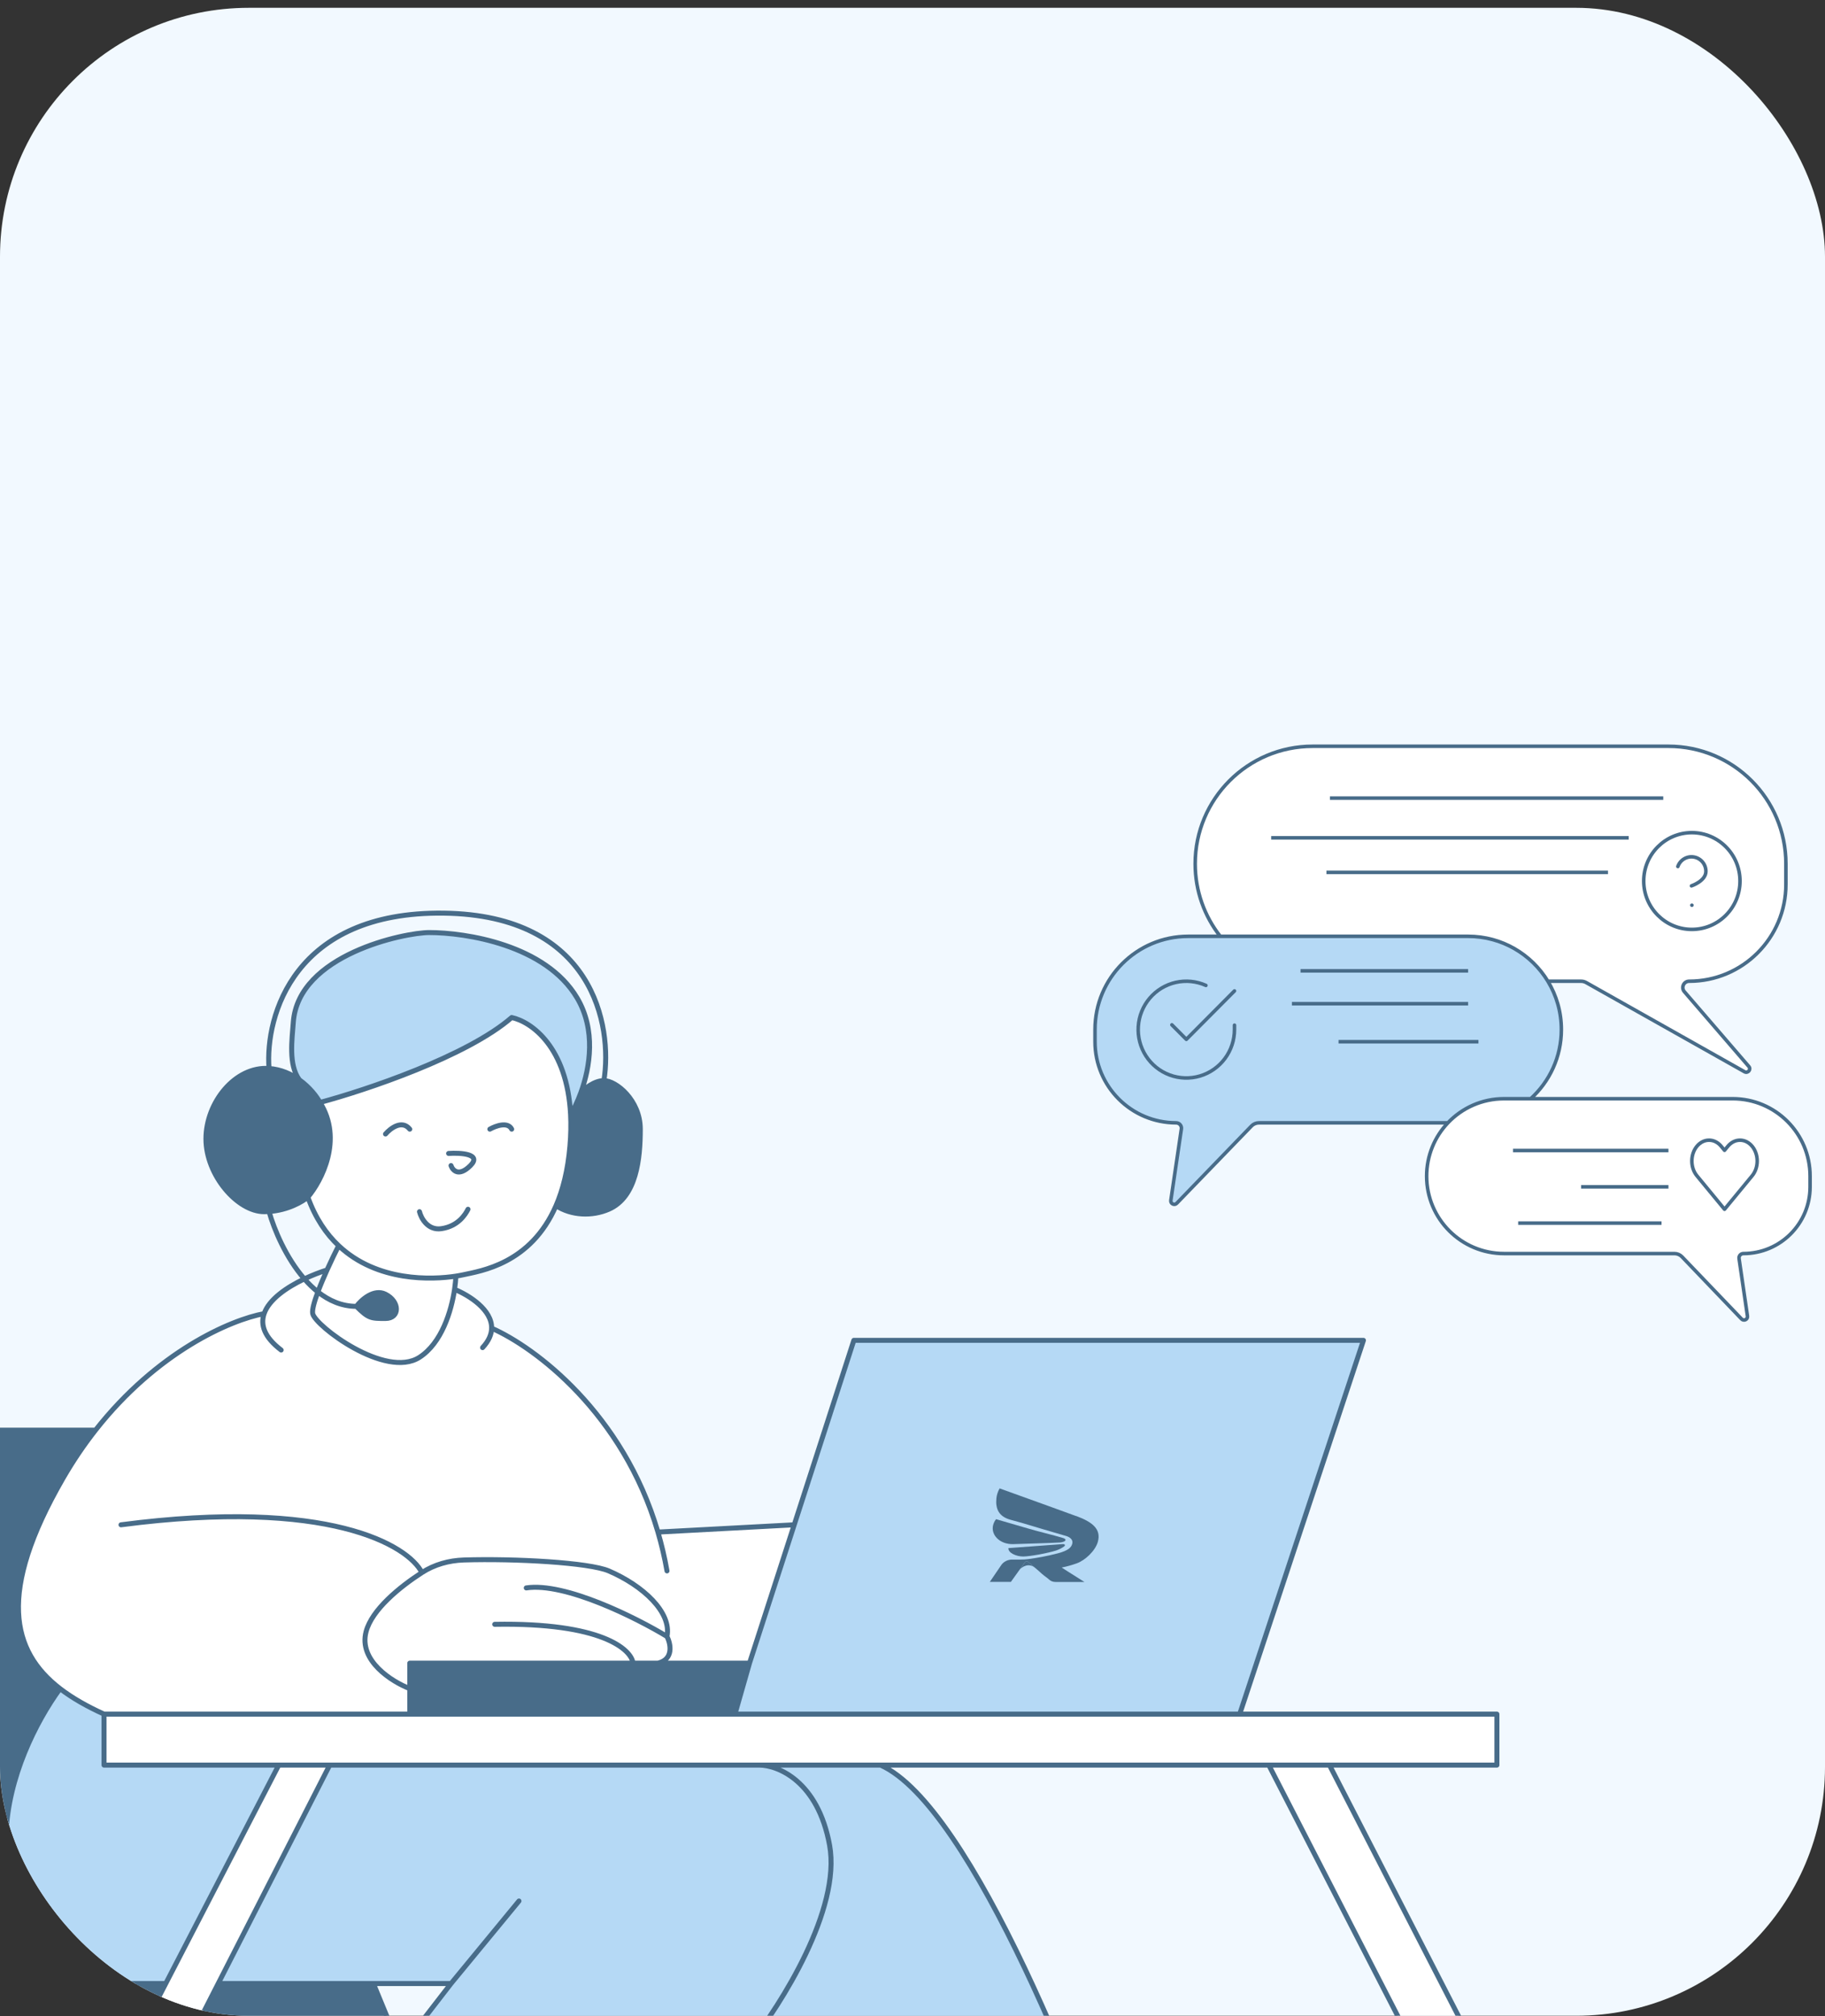 <?xml version="1.0" encoding="UTF-8"?> <svg xmlns="http://www.w3.org/2000/svg" width="220" height="243" viewBox="0 0 220 243" fill="none"><rect x="0" y="0" width="220" height="243" fill="#333333" stroke="none"/><g clip-path="url(#clip0_13_732)"><rect y="0.941" width="220" height="242" rx="30" fill="#F2F9FF"></rect><path d="M61.683 122.631C56.301 127.311 44.034 131.407 38.574 132.869C41.382 137.316 38.769 142.328 37.111 144.278C38.021 146.814 39.322 148.714 40.823 150.129C45.494 154.531 52.108 154.239 54.955 153.801C55.31 153.746 55.606 153.689 55.833 153.639C57.906 153.178 63.972 152.354 67.027 145.308C67.85 143.408 68.455 141.055 68.704 138.135C68.821 136.759 68.842 135.494 68.783 134.332C68.371 126.207 64.072 123.143 61.683 122.631Z" fill="white"></path><path d="M42.962 157.442C41.211 157.442 39.661 156.76 38.32 155.702C37.882 156.877 37.605 157.867 37.696 158.319C37.989 159.782 46.472 166.218 50.567 163.585C53.234 161.87 54.402 158.044 54.797 155.394C54.887 154.788 54.937 154.244 54.955 153.801C52.108 154.239 45.494 154.531 40.823 150.129C40.435 150.891 39.923 151.947 39.424 153.054C39.023 153.945 38.631 154.87 38.32 155.702C39.661 156.76 41.211 157.442 42.962 157.442C43.547 156.662 45.068 155.277 46.472 155.979C48.227 156.857 48.227 158.904 46.472 158.904C44.717 158.904 44.424 158.904 42.962 157.442Z" fill="white"></path><path d="M50.567 163.585C46.472 166.218 37.989 159.782 37.696 158.319C37.605 157.867 37.882 156.877 38.32 155.702C37.737 155.242 37.193 154.71 36.69 154.133C34.532 155.156 32.433 156.609 31.841 158.319C27.809 159.06 18.959 162.885 11.512 172.361C10.136 174.112 8.807 176.057 7.566 178.211C-0.337 191.925 1.364 198.99 7.239 203.515C8.758 204.685 10.556 205.685 12.539 206.586H49.397V203.515C47.252 202.686 43.196 200.151 44.132 196.64C44.839 193.989 48.148 191.283 50.86 189.529V189.529C52.364 188.556 54.116 188.067 55.906 188.01C62.077 187.816 71.023 188.316 73.384 189.327C77.48 191.082 80.99 194.3 80.405 197.226C80.847 198.103 81.247 199.975 79.313 200.443H90.351L95.742 183.769L79.313 184.647C75.102 170.301 64.5 162.371 59.265 160.074C59.306 157.867 56.592 156.126 54.797 155.394C54.402 158.044 53.234 161.87 50.567 163.585Z" fill="white"></path><path d="M49.397 203.515V200.443H76.31H79.313C81.247 199.975 80.847 198.103 80.405 197.226C80.99 194.3 77.48 191.082 73.384 189.327C71.023 188.316 62.077 187.816 55.906 188.01C54.116 188.067 52.364 188.556 50.86 189.529V189.529C48.148 191.283 44.839 193.989 44.132 196.64C43.196 200.151 47.252 202.686 49.397 203.515Z" fill="white"></path><path d="M38.574 132.869C44.034 131.407 56.301 127.311 61.683 122.631C64.072 123.143 68.371 126.207 68.783 134.332C69.178 133.679 69.624 132.773 70.017 131.699C71.15 128.603 71.84 124.113 69.582 120.291C65.779 113.855 56.125 112.392 51.737 112.392C48.812 112.392 35.941 115.025 35.356 123.216C35.206 125.306 34.752 128.321 36.082 130.136C37.336 131.031 38.191 132.159 38.574 132.869Z" fill="#B5D9F5"></path><path d="M37.111 144.278C38.769 142.328 41.382 137.316 38.574 132.869C38.191 132.159 37.336 131.031 36.082 130.136C35.099 129.435 33.87 128.877 32.431 128.774C28.335 128.481 24.825 132.869 24.825 137.257C24.825 141.645 28.628 146.033 31.845 146.033C32.044 146.033 32.239 146.026 32.431 146.013C34.721 145.856 36.481 144.818 37.111 144.278Z" fill="#486C89"></path><path d="M46.472 155.979C45.068 155.277 43.547 156.662 42.962 157.442C44.424 158.904 44.717 158.904 46.472 158.904C48.227 158.904 48.227 156.857 46.472 155.979Z" fill="#486C89"></path><path d="M68.783 134.332C68.842 135.494 68.821 136.759 68.704 138.135C68.455 141.055 67.85 143.408 67.027 145.308C68.884 146.517 71.371 146.615 73.384 145.74C76.752 144.278 77.187 139.597 77.187 136.087C77.187 132.577 74.262 130.236 72.799 130.236C71.629 130.236 70.457 131.212 70.017 131.699C69.624 132.773 69.178 133.679 68.783 134.332Z" fill="#486C89"></path><path d="M49.397 206.586H88.596L90.351 200.443H79.313H76.31H49.397V203.515V206.586Z" fill="#486C89"></path><path d="M90.351 200.443L88.596 206.586H149.442L164.361 161.537H102.93L95.742 183.769L90.351 200.443Z" fill="#B5D9F5"></path><path d="M39.744 212.729L26.306 239.057H45.01H54.37L48.264 246.955L43.839 252.677L32.431 267.432C33.211 269.382 36.994 273.4 45.887 273.868C50.91 274.132 53.992 273.662 55.776 273.028C57.314 272.48 58.888 271.316 60.514 271.161V271.161C63.694 270.858 67.546 270.961 71.337 271.881L90.351 246.37C94.154 241.592 101.409 230.106 100.005 222.383C98.6 214.66 93.764 212.729 91.521 212.729H39.744Z" fill="#B5D9F5"></path><path d="M12.539 212.729V206.586C10.556 205.685 8.758 204.685 7.239 203.515C1.302 211.657 -5.949 230.164 12.539 239.057H19.98L33.601 212.729H12.539Z" fill="#B5D9F5"></path><path d="M100.005 222.383C101.409 230.106 94.154 241.592 90.351 246.37L100.59 273.283C102.832 274.55 108.312 276.852 112.291 275.915C116.038 275.034 121.944 272.658 129.257 271.539C131.651 271.174 134.195 270.942 136.863 270.942C131.208 253.586 117.147 217.644 106.148 212.729H91.521C93.764 212.729 98.6 214.66 100.005 222.383Z" fill="#B5D9F5"></path><path d="M180.45 212.729V206.586H149.442H88.596H49.397H12.539V212.729H33.601H39.744H91.521H106.148H152.952H160.265H180.45Z" fill="white"></path><path d="M-9.986 296.977H-3.258L22.872 245.785L26.306 239.057L39.744 212.729H33.601L19.98 239.057L16.499 245.785L-9.986 296.977Z" fill="white"></path><path d="M203.267 296.392L160.265 212.729H152.952L195.954 296.392H203.267Z" fill="white"></path><path d="M60.514 271.161C61.215 280.931 75.942 280.547 83.218 279.133C80.123 275.156 75.772 272.959 71.337 271.881C67.546 270.961 63.694 270.858 60.514 271.161Z" fill="white"></path><path d="M136.863 270.942C134.195 270.942 131.651 271.174 129.257 271.539C131.936 276.021 140.848 283.814 155.069 279.133C150.782 273.7 143.948 270.942 136.863 270.942Z" fill="white"></path><path d="M96.257 289.957C96.384 293.275 97.187 295.695 97.957 296.977H106.148V289.957H96.257Z" fill="white"></path><path d="M106.148 289.957V296.977H110.828V289.957H106.148Z" fill="white"></path><path d="M110.828 289.957V296.977H114.339V289.957H110.828Z" fill="white"></path><path d="M114.339 289.957V296.977H125.162V289.957H114.339Z" fill="white"></path><path d="M125.162 289.957V296.977H128.087V289.957H125.162Z" fill="white"></path><path d="M128.087 289.957V296.977H143.738V289.957H128.087Z" fill="white"></path><path d="M143.738 289.957V296.977H151.563V289.957H143.738Z" fill="white"></path><path d="M151.563 289.957V296.977H155.475V289.957H151.563Z" fill="white"></path><path d="M159.388 296.977V289.957H155.475V296.977H159.388Z" fill="white"></path><path d="M87.426 296.977V289.957H84.208V296.977H87.426Z" fill="white"></path><path d="M84.208 296.977V289.957H79.82V296.977H84.208Z" fill="white"></path><path d="M79.82 296.977V289.957H71.922V296.977H79.82Z" fill="white"></path><path d="M71.922 296.977V289.957H57.296V296.977H71.922Z" fill="white"></path><path d="M57.296 296.977V289.957H52.908V296.977H57.296Z" fill="white"></path><path d="M52.908 296.977V289.957H42.669V296.977H52.908Z" fill="white"></path><path d="M42.669 296.977V289.957H39.159V296.977H42.669Z" fill="white"></path><path d="M39.159 296.977V289.957H35.063V296.977H39.159Z" fill="white"></path><path d="M25.19 289.957C25.39 293.072 26.116 295.497 26.873 296.977H35.063V289.957H25.19Z" fill="white"></path><path d="M7.239 203.515C1.364 198.99 -0.337 191.925 7.566 178.211C8.807 176.057 10.136 174.112 11.512 172.361H-16.129L0.253 239.057L-29 296.977H-21.979L4.056 245.785H16.499L19.98 239.057H12.539C-5.949 230.164 1.302 211.657 7.239 203.515Z" fill="#486C89"></path><path d="M45.01 239.057H26.306L22.872 245.785H41.207L43.839 252.677L48.264 246.955L45.01 239.057Z" fill="#486C89"></path><path d="M45.887 273.868C36.994 273.4 33.211 269.382 32.431 267.432C26.223 276.214 24.823 284.246 25.19 289.957H35.063H39.159H42.669H52.908H57.296H71.922H79.82H84.208H87.426C86.854 285.382 85.328 281.844 83.218 279.133C75.942 280.547 61.215 280.931 60.514 271.161V271.161C58.888 271.316 57.314 272.48 55.776 273.028C53.992 273.662 50.91 274.132 45.887 273.868Z" fill="#486C89"></path><path d="M112.291 275.915C108.312 276.852 102.832 274.55 100.59 273.283C97.042 279.984 96.095 285.708 96.257 289.957H106.148H110.828H114.339H125.162H128.087H143.738H151.563H155.475H159.388C158.883 285.612 157.33 282 155.069 279.133C140.848 283.814 131.936 276.021 129.257 271.539C121.944 272.658 116.038 275.034 112.291 275.915Z" fill="#486C89"></path><path d="M38.574 132.869C44.034 131.407 56.301 127.311 61.683 122.631C64.072 123.143 68.371 126.207 68.783 134.332M38.574 132.869C41.382 137.316 38.769 142.328 37.111 144.278M38.574 132.869C38.191 132.159 37.336 131.031 36.082 130.136M37.111 144.278C36.481 144.818 34.721 145.856 32.431 146.013M37.111 144.278C38.021 146.814 39.322 148.714 40.823 150.129M32.431 128.774C28.335 128.481 24.825 132.869 24.825 137.257C24.825 141.645 28.628 146.033 31.845 146.033C32.044 146.033 32.239 146.026 32.431 146.013M32.431 128.774C31.943 122.436 35.473 109.818 53.492 110.052C71.512 110.286 73.872 123.606 72.799 130.236M32.431 128.774C33.87 128.877 35.099 129.435 36.082 130.136M46.472 136.672C47.057 135.989 48.461 134.917 49.397 136.087M59.05 136.087C59.733 135.697 61.215 135.151 61.683 136.087M54.078 139.012C55.54 138.915 58.114 139.071 56.71 140.475C55.306 141.879 54.565 141.06 54.37 140.475M50.567 146.033C50.762 146.813 51.562 148.315 53.2 148.081C55.248 147.788 56.125 146.325 56.418 145.74M68.783 134.332C68.842 135.494 68.821 136.759 68.704 138.135C68.455 141.055 67.85 143.408 67.027 145.308M68.783 134.332C69.178 133.679 69.624 132.773 70.017 131.699M70.017 131.699C71.15 128.603 71.84 124.113 69.582 120.291C65.779 113.855 56.125 112.392 51.737 112.392C48.812 112.392 35.941 115.025 35.356 123.216C35.206 125.306 34.752 128.321 36.082 130.136M70.017 131.699C70.457 131.212 71.629 130.236 72.799 130.236M72.799 130.236C74.262 130.236 77.187 132.577 77.187 136.087C77.187 139.597 76.752 144.278 73.384 145.74C71.371 146.615 68.884 146.517 67.027 145.308M32.431 146.013C33.043 148.187 34.48 151.602 36.69 154.133M42.962 157.442C43.547 156.662 45.068 155.277 46.472 155.979C48.227 156.857 48.227 158.904 46.472 158.904C44.717 158.904 44.424 158.904 42.962 157.442ZM42.962 157.442C41.211 157.442 39.661 156.76 38.32 155.702M54.955 153.801C55.31 153.746 55.606 153.689 55.833 153.639C57.906 153.178 63.972 152.354 67.027 145.308M54.955 153.801C52.108 154.239 45.494 154.531 40.823 150.129M54.955 153.801C54.937 154.244 54.887 154.788 54.797 155.394M40.823 150.129C40.435 150.891 39.923 151.947 39.424 153.054M54.797 155.394C54.402 158.044 53.234 161.87 50.567 163.585C46.472 166.218 37.989 159.782 37.696 158.319C37.605 157.867 37.882 156.877 38.32 155.702M54.797 155.394C56.592 156.126 59.306 157.867 59.265 160.074M58.173 162.415C58.933 161.596 59.252 160.81 59.265 160.074M59.265 160.074C64.5 162.371 75.102 170.301 79.313 184.647M80.405 189.327C80.119 187.697 79.75 186.137 79.313 184.647M79.313 184.647L95.742 183.769M95.742 183.769L90.351 200.443M95.742 183.769L102.93 161.537M39.424 153.054C39.023 153.945 38.631 154.87 38.32 155.702M39.424 153.054C38.582 153.322 37.63 153.687 36.69 154.133M33.893 162.707C31.834 161.143 31.379 159.653 31.841 158.319M31.841 158.319C27.809 159.06 18.959 162.885 11.512 172.361M31.841 158.319C32.433 156.609 34.532 155.156 36.69 154.133M12.539 206.586V212.729H33.601M12.539 206.586H49.397M12.539 206.586C10.556 205.685 8.758 204.685 7.239 203.515M49.397 206.586H88.596M49.397 206.586V203.515M90.351 200.443L88.596 206.586M90.351 200.443L102.93 161.537M90.351 200.443H79.313M88.596 206.586H149.442M102.93 161.537H164.361L149.442 206.586M149.442 206.586H180.45V212.729H160.265M49.397 203.515V200.443H76.31M49.397 203.515C47.252 202.686 43.196 200.151 44.132 196.64C44.839 193.989 48.148 191.283 50.86 189.529M80.405 197.226C80.99 194.3 77.48 191.082 73.384 189.327C71.023 188.316 62.077 187.816 55.906 188.01C54.116 188.067 52.364 188.556 50.86 189.529V189.529M80.405 197.226C80.847 198.103 81.247 199.975 79.313 200.443M80.405 197.226C76.7 194.983 68.119 190.673 63.439 191.375M79.313 200.443H76.31M76.31 200.443C76.115 198.786 72.507 195.529 59.636 195.763M50.86 189.529C49.202 186.244 39.627 180.493 14.587 183.769M160.265 212.729L203.267 296.392H195.954L152.952 212.729M160.265 212.729H152.952M152.952 212.729H106.148M39.744 212.729H33.601M39.744 212.729L26.306 239.057M39.744 212.729H91.521M33.601 212.729L19.98 239.057M7.239 203.515C1.364 198.99 -0.337 191.925 7.566 178.211C8.807 176.057 10.136 174.112 11.512 172.361M7.239 203.515C1.302 211.657 -5.949 230.164 12.539 239.057M12.539 239.057H19.98M12.539 239.057H6.396M19.98 239.057L16.499 245.785M26.306 239.057H45.01M26.306 239.057L22.872 245.785M54.37 239.057L62.561 229.111M54.37 239.057L48.264 246.955M54.37 239.057H45.01M32.431 267.432C33.211 269.382 36.994 273.4 45.887 273.868C50.91 274.132 53.992 273.662 55.776 273.028C57.314 272.48 58.888 271.316 60.514 271.161V271.161M32.431 267.432C26.223 276.214 24.823 284.246 25.19 289.957M32.431 267.432L43.839 252.677M87.426 289.957V296.977H84.208M87.426 289.957C86.854 285.382 85.328 281.844 83.218 279.133M87.426 289.957H84.208M25.19 289.957C25.39 293.072 26.116 295.497 26.873 296.977H35.063M25.19 289.957H35.063M83.218 279.133C75.942 280.547 61.215 280.931 60.514 271.161M83.218 279.133C80.123 275.156 75.772 272.959 71.337 271.881M60.514 271.161C63.694 270.858 67.546 270.961 71.337 271.881M71.337 271.881L90.351 246.37M90.351 246.37C94.154 241.592 101.409 230.106 100.005 222.383C98.6 214.66 93.764 212.729 91.521 212.729M90.351 246.37L100.59 273.283M91.521 212.729H106.148M100.59 273.283C102.832 274.55 108.312 276.852 112.291 275.915C116.038 275.034 121.944 272.658 129.257 271.539M100.59 273.283C97.042 279.984 96.095 285.708 96.257 289.957M136.863 270.942C134.195 270.942 131.651 271.174 129.257 271.539M136.863 270.942C143.948 270.942 150.782 273.7 155.069 279.133M136.863 270.942C131.208 253.586 117.147 217.644 106.148 212.729M159.388 289.957V296.977H155.475M159.388 289.957C158.883 285.612 157.33 282 155.069 279.133M159.388 289.957H155.475M129.257 271.539C131.936 276.021 140.848 283.814 155.069 279.133M96.257 289.957C96.384 293.275 97.187 295.695 97.957 296.977H106.148M96.257 289.957H106.148M106.148 289.957V296.977M106.148 289.957H110.828M106.148 296.977H110.828M110.828 289.957V296.977M110.828 289.957H114.339M110.828 296.977H114.339M114.339 289.957V296.977M114.339 289.957H125.162M114.339 296.977H125.162M125.162 289.957V296.977M125.162 289.957H128.087M125.162 296.977H128.087M128.087 289.957V296.977M128.087 289.957H143.738M128.087 296.977H143.738M143.738 289.957V296.977M143.738 289.957H151.563M143.738 296.977H151.563M151.563 289.957V296.977M151.563 289.957H155.475M151.563 296.977H155.475M155.475 289.957V296.977M84.208 289.957V296.977M84.208 289.957H79.82M84.208 296.977H79.82M79.82 289.957V296.977M79.82 289.957H71.922M79.82 296.977H71.922M71.922 289.957V296.977M71.922 289.957H57.296M71.922 296.977H57.296M57.296 289.957V296.977M57.296 289.957H52.908M57.296 296.977H52.908M52.908 289.957V296.977M52.908 289.957H42.669M52.908 296.977H42.669M42.669 289.957V296.977M42.669 289.957H39.159M42.669 296.977H39.159M39.159 289.957V296.977M39.159 289.957H35.063M39.159 296.977H35.063M35.063 289.957V296.977M48.264 246.955L45.01 239.057M48.264 246.955L43.839 252.677M43.839 252.677L41.207 245.785H22.872M22.872 245.785L-3.258 296.977H-9.986L16.499 245.785M16.499 245.785H4.056L-21.979 296.977H-29L0.253 239.057L-16.129 172.361H11.512M38.32 155.702C37.737 155.242 37.193 154.71 36.69 154.133" stroke="#486C89" stroke-width="0.601" stroke-linecap="round" stroke-linejoin="round"></path><path d="M127.319 186.863C126.364 187.175 124.152 187.589 123.333 187.589C122.514 187.589 121.507 187.151 121.562 186.577L128.101 186.095C128.341 186.077 128.477 186.218 128.283 186.369C128.04 186.559 127.652 186.754 127.319 186.863Z" fill="#486C89"></path><path d="M127.806 185.898C128 185.886 128.34 185.793 128.412 185.683C128.541 185.489 128.27 185.394 128.072 185.338C126.921 184.993 125.289 184.611 124.133 184.272L120.073 183.092C119.957 183.235 119.867 183.386 119.808 183.54C119.249 184.847 120.448 186.159 122.167 186.097C123.886 186.035 126.082 185.989 127.806 185.898Z" fill="#486C89"></path><path fill-rule="evenodd" clip-rule="evenodd" d="M132.343 185.821C132.787 184.245 131.603 183.406 129.765 182.721L129.72 182.705L129.717 182.714C128.579 182.296 127.437 181.881 126.293 181.469L120.5 179.381C120.278 179.782 120.147 180.194 120.112 180.593C119.991 181.835 120.393 182.796 121.872 183.177C122.743 183.402 123.592 183.659 124.441 183.915C124.808 184.026 125.175 184.137 125.543 184.245C126.005 184.38 126.467 184.515 126.928 184.651C127.454 184.806 127.981 184.961 128.509 185.114C128.943 185.242 129.397 185.545 129.256 186.056C129.151 186.443 128.875 186.854 127.52 187.208C126.334 187.515 125.143 187.747 123.96 187.902C123.65 187.943 123.343 187.963 123.044 187.96H121.976C121.739 187.96 121.488 188.023 121.26 188.139C121.032 188.255 120.84 188.418 120.713 188.603L119.322 190.647H121.863L122.933 189.148L123.483 188.378C123.483 188.378 123.663 188.067 123.871 188.185C123.975 188.276 124.072 188.357 124.198 188.464C124.254 188.512 124.313 188.561 124.374 188.612L124.375 188.613C124.501 188.719 124.635 188.832 124.769 188.946C124.781 188.956 124.792 188.966 124.804 188.976C125.092 189.221 125.378 189.468 125.582 189.661C125.685 189.758 125.852 189.884 126.028 190.017C126.203 190.149 126.386 190.288 126.523 190.41C126.696 190.568 126.953 190.657 127.249 190.66C128.269 190.67 129.127 190.666 129.852 190.663C130.168 190.661 130.459 190.66 130.727 190.66C130.315 190.394 129.918 190.146 129.527 189.901C129.009 189.577 128.502 189.259 127.986 188.917C128.603 188.798 129.218 188.626 129.821 188.406C130.794 188.055 132.033 186.922 132.343 185.821Z" fill="#486C89"></path><path d="M123.871 188.185C123.663 188.067 123.483 188.378 123.483 188.378L122.933 189.148C123.234 188.818 124.017 188.324 124.769 188.946C124.635 188.832 124.501 188.719 124.375 188.613L124.374 188.612C124.313 188.561 124.254 188.512 124.198 188.464C124.072 188.357 123.975 188.276 123.871 188.185Z" fill="#486C89"></path><path d="M201.128 89.941H158.235C150.416 89.941 144.077 96.281 144.077 104.1C144.077 107.401 145.206 110.438 147.099 112.845H176.979C181.054 112.845 184.622 115.013 186.593 118.259H190.598C190.813 118.259 191.024 118.314 191.211 118.42L210.298 129.168C210.705 129.397 211.123 128.887 210.818 128.533L203.045 119.517C202.62 119.023 202.97 118.259 203.621 118.259C210.064 118.259 215.287 113.036 215.287 106.593V104.1C215.287 96.281 208.948 89.941 201.128 89.941Z" fill="white"></path><path d="M218.202 143.036V141.749C218.202 136.595 214.024 132.418 208.871 132.418H184.522H181.309C178.645 132.418 176.242 133.534 174.542 135.324C172.953 136.997 171.978 139.259 171.978 141.749C171.978 146.902 176.155 151.079 181.309 151.079H201.855C202.196 151.079 202.522 151.219 202.757 151.465L209.939 158.962C210.22 159.255 210.711 159.015 210.652 158.614L209.639 151.68C209.593 151.363 209.839 151.079 210.159 151.079C214.601 151.079 218.202 147.478 218.202 143.036Z" fill="white"></path><path d="M132 124.085V125.543C132 130.945 136.379 135.324 141.782 135.324C142.171 135.324 142.469 135.67 142.413 136.055L141.142 144.671C141.083 145.071 141.572 145.312 141.854 145.021L150.864 135.705C151.1 135.462 151.424 135.324 151.762 135.324H174.542C176.242 133.534 178.645 132.418 181.309 132.418H184.522C186.792 130.361 188.219 127.39 188.219 124.085C188.219 121.952 187.625 119.958 186.593 118.259C184.622 115.013 181.054 112.845 176.979 112.845H147.099H143.239C137.032 112.845 132 117.877 132 124.085Z" fill="#B5D9F5"></path><path d="M186.593 118.259C184.622 115.013 181.054 112.845 176.979 112.845H147.099M186.593 118.259C187.625 119.958 188.219 121.952 188.219 124.085C188.219 127.39 186.792 130.361 184.522 132.418M186.593 118.259H190.598C190.813 118.259 191.024 118.314 191.211 118.42L210.298 129.168C210.705 129.397 211.123 128.887 210.818 128.533L203.045 119.517C202.62 119.023 202.97 118.259 203.621 118.259C210.064 118.259 215.287 113.036 215.287 106.593V104.1C215.287 96.281 208.948 89.941 201.128 89.941H158.235C150.416 89.941 144.077 96.281 144.077 104.1C144.077 107.401 145.206 110.438 147.099 112.845M147.099 112.845H143.239C137.032 112.845 132 117.877 132 124.085V125.543C132 130.945 136.379 135.324 141.782 135.324C142.171 135.324 142.469 135.67 142.413 136.055L141.142 144.671C141.083 145.071 141.572 145.312 141.854 145.021L150.864 135.705C151.1 135.462 151.424 135.324 151.762 135.324H174.542M184.522 132.418H181.309C178.645 132.418 176.242 133.534 174.542 135.324M184.522 132.418H208.871C214.024 132.418 218.202 136.595 218.202 141.749V143.036C218.202 147.478 214.601 151.079 210.159 151.079C209.839 151.079 209.593 151.363 209.639 151.68L210.652 158.614C210.711 159.015 210.22 159.255 209.939 158.962L202.757 151.465C202.522 151.219 202.196 151.079 201.855 151.079H181.309C176.155 151.079 171.978 146.902 171.978 141.749C171.978 139.259 172.953 136.997 174.542 135.324M200.503 96.188H160.318M196.339 100.977H153.238M193.841 105.141H159.901M156.778 117.01H176.979M155.737 120.966H176.979M161.359 125.547H178.224M182.389 138.664H201.128M201.128 143.037H190.598M200.295 147.409H183.013" stroke="#486C89" stroke-width="0.428"></path><path d="M148.814 123.555V124.091C148.813 125.348 148.408 126.572 147.659 127.579C146.909 128.586 145.856 129.322 144.656 129.679C143.456 130.035 142.173 129.992 140.999 129.557C139.825 129.121 138.823 128.316 138.141 127.261C137.46 126.206 137.137 124.959 137.219 123.704C137.301 122.45 137.785 121.256 138.598 120.3C139.412 119.344 140.51 118.678 141.731 118.401C142.952 118.124 144.229 118.251 145.372 118.763M148.814 119.427L143.01 125.263L141.269 123.514" stroke="#486C89" stroke-width="0.428" stroke-linecap="round" stroke-linejoin="round"></path><path d="M211.219 138.15C211.026 137.917 210.798 137.732 210.546 137.605C210.295 137.479 210.025 137.414 209.753 137.414C209.481 137.414 209.211 137.479 208.96 137.605C208.708 137.732 208.48 137.917 208.287 138.15L207.888 138.635L207.488 138.15C207.1 137.679 206.572 137.414 206.023 137.414C205.473 137.414 204.946 137.679 204.557 138.15C204.168 138.622 203.95 139.261 203.95 139.927C203.95 140.594 204.168 141.233 204.557 141.704L204.956 142.189L207.888 145.743L210.819 142.189L211.219 141.704C211.411 141.471 211.564 141.194 211.668 140.889C211.773 140.584 211.826 140.257 211.826 139.927C211.826 139.597 211.773 139.271 211.668 138.966C211.564 138.661 211.411 138.384 211.219 138.15Z" stroke="#486C89" stroke-width="0.428" stroke-linecap="round" stroke-linejoin="round"></path><path d="M202.261 104.432C202.397 104.043 202.666 103.714 203.021 103.505C203.375 103.296 203.792 103.219 204.198 103.289C204.603 103.359 204.97 103.57 205.235 103.886C205.5 104.202 205.645 104.602 205.644 105.015C205.644 106.181 203.903 106.764 203.903 106.764M203.95 109.097H203.956M209.753 106.182C209.753 109.402 207.155 112.012 203.95 112.012C200.744 112.012 198.146 109.402 198.146 106.182C198.146 102.962 200.744 100.352 203.95 100.352C207.155 100.352 209.753 102.962 209.753 106.182Z" stroke="#486C89" stroke-width="0.428" stroke-linecap="round" stroke-linejoin="round"></path></g><defs><clipPath id="clip0_13_732"><rect y="0.941" width="220" height="242" rx="30" fill="white"></rect></clipPath></defs></svg> 